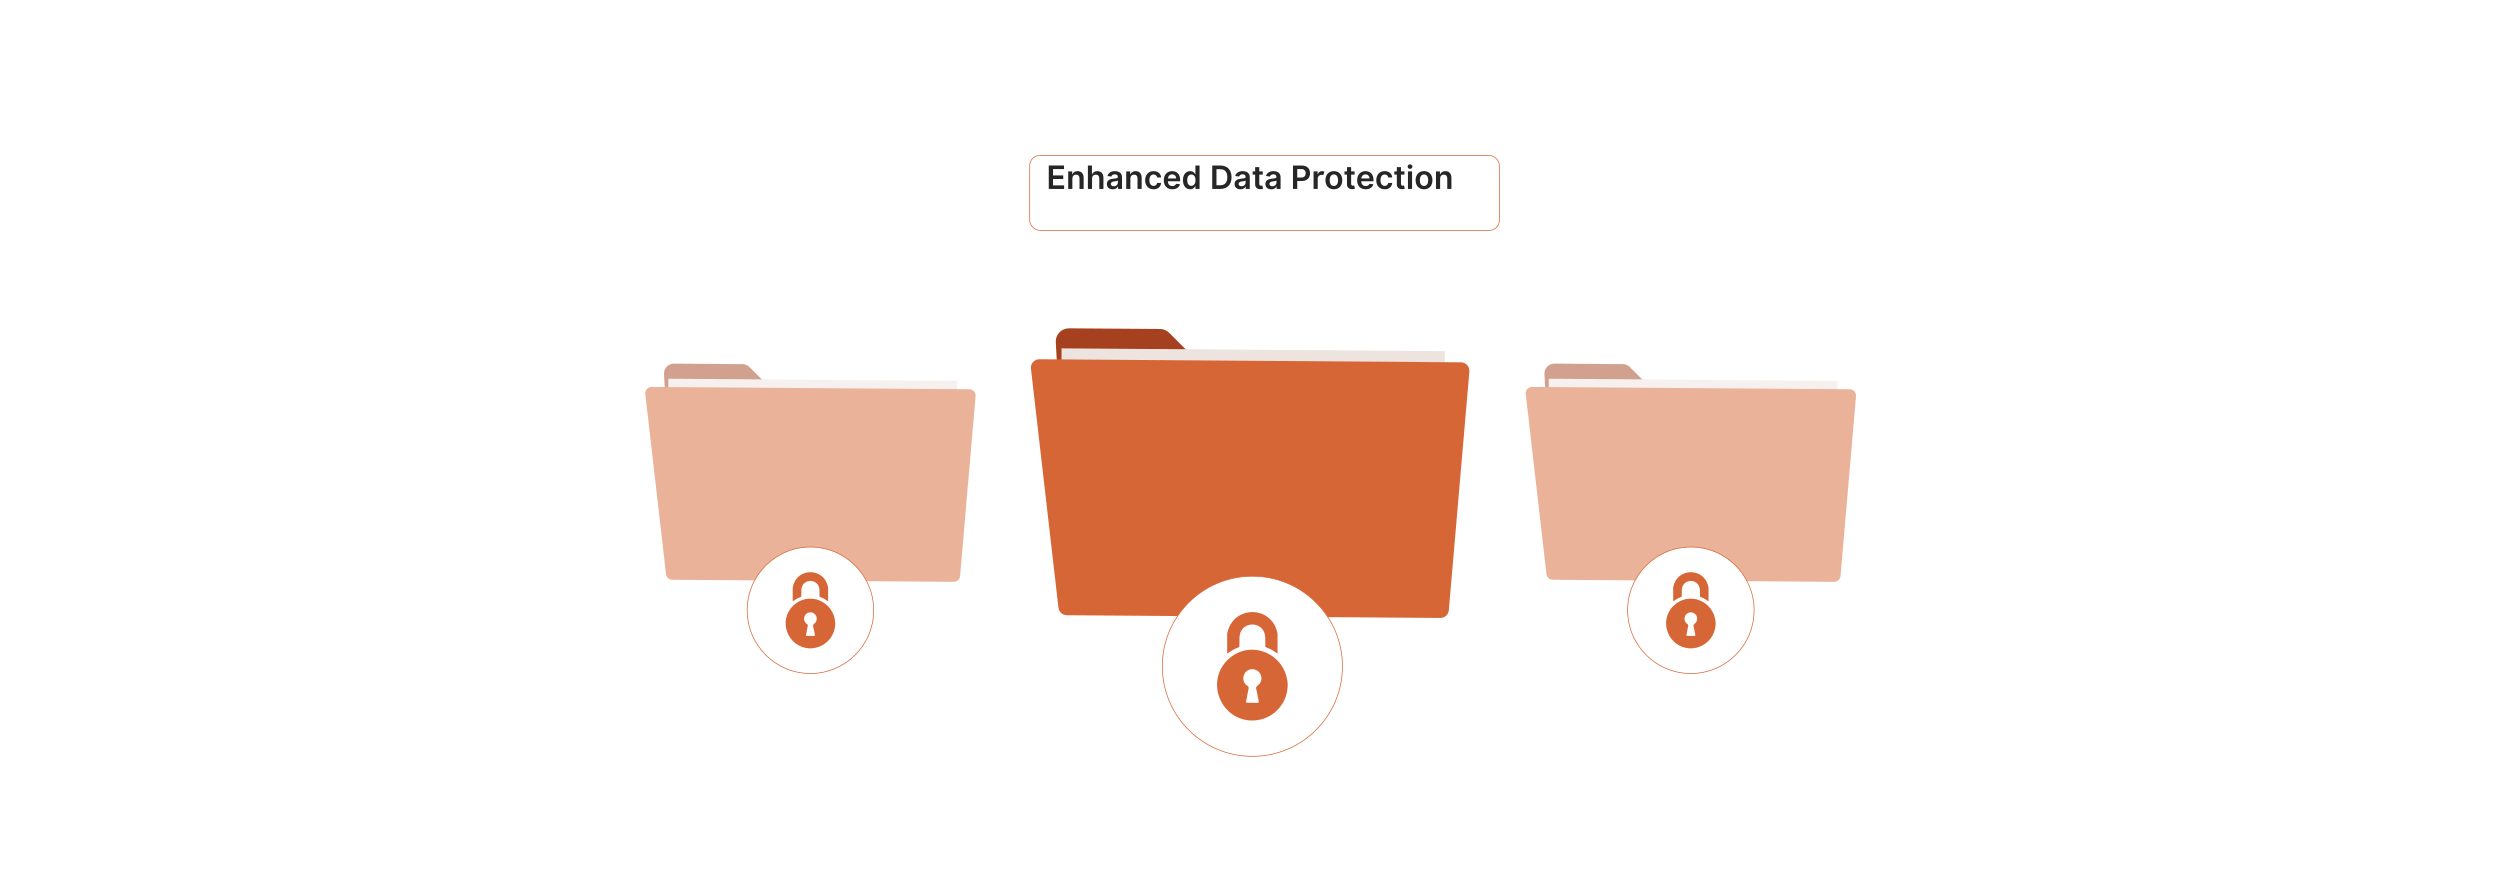 <?xml version="1.0" encoding="UTF-8"?>
<svg id="Layer_1" data-name="Layer 1" xmlns="http://www.w3.org/2000/svg" xmlns:xlink="http://www.w3.org/1999/xlink" viewBox="0 0 860 300">
  <defs>
    <filter id="drop-shadow-1" x="323.72" y="23.28" width="222.24" height="86.4" filterUnits="userSpaceOnUse">
      <feOffset dx="5" dy="5"/>
      <feGaussianBlur result="blur" stdDeviation="10"/>
      <feFlood flood-color="#212121" flood-opacity=".07"/>
      <feComposite in2="blur" operator="in"/>
      <feComposite in="SourceGraphic"/>
    </filter>
  </defs>
  <rect y="0" width="860" height="300" fill="#fff"/>
  <g>
    <rect x="349.216" y="48.482" width="161.568" height="25.772" rx="3.455" ry="3.455" fill="#fff" filter="url(#drop-shadow-1)" stroke="#d76636" stroke-miterlimit="10" stroke-width=".25"/>
    <g>
      <path d="M360.78,56.934h5.244v1.224h-3.783v2.189h3.512v1.225h-3.512v2.201h3.814v1.224h-5.275v-8.062Z" fill="#262626"/>
      <path d="M368.889,64.997h-1.425v-6.047h1.362v1.027h.071c.276-.673.898-1.106,1.803-1.106,1.248,0,2.075.827,2.071,2.275v3.85h-1.425v-3.63c0-.807-.441-1.291-1.177-1.291-.752,0-1.28.504-1.28,1.378v3.543Z" fill="#262626"/>
      <path d="M375.66,64.997h-1.425v-8.062h1.394v3.043h.071c.279-.685.87-1.106,1.799-1.106,1.256,0,2.083.815,2.083,2.275v3.85h-1.425v-3.63c0-.815-.441-1.291-1.189-1.291-.764,0-1.307.504-1.307,1.378v3.543Z" fill="#262626"/>
      <path d="M380.758,63.3c0-1.362,1.122-1.712,2.295-1.838,1.067-.114,1.496-.134,1.496-.543v-.023c0-.595-.362-.933-1.023-.933-.697,0-1.098.354-1.24.768l-1.331-.189c.315-1.102,1.292-1.669,2.563-1.669,1.153,0,2.457.48,2.457,2.079v4.047h-1.37v-.831h-.047c-.26.508-.827.953-1.775.953-1.153,0-2.023-.63-2.023-1.819ZM384.553,62.828v-.713c-.185.15-.933.244-1.307.295-.638.09-1.114.319-1.114.866,0,.523.425.795,1.02.795.858,0,1.401-.571,1.401-1.244Z" fill="#262626"/>
      <path d="M388.847,64.997h-1.425v-6.047h1.362v1.027h.071c.276-.673.898-1.106,1.803-1.106,1.248,0,2.075.827,2.071,2.275v3.85h-1.425v-3.63c0-.807-.441-1.291-1.177-1.291-.752,0-1.28.504-1.28,1.378v3.543Z" fill="#262626"/>
      <path d="M393.933,61.997c0-1.846,1.118-3.126,2.89-3.126,1.477,0,2.5.862,2.599,2.173h-1.362c-.11-.583-.531-1.023-1.216-1.023-.878,0-1.465.732-1.465,1.953,0,1.236.575,1.98,1.465,1.98.626,0,1.094-.374,1.216-1.023h1.362c-.102,1.284-1.071,2.185-2.591,2.185-1.807,0-2.897-1.288-2.897-3.118Z" fill="#262626"/>
      <path d="M400.345,62.009c0-1.866,1.13-3.138,2.862-3.138,1.488,0,2.764.933,2.764,3.055v.437h-4.212c.012,1.036.622,1.642,1.543,1.642.614,0,1.087-.268,1.28-.779l1.331.149c-.252,1.051-1.22,1.74-2.63,1.74-1.823,0-2.937-1.208-2.937-3.106ZM404.604,61.402c-.008-.823-.559-1.421-1.378-1.421-.85,0-1.421.65-1.464,1.421h2.842Z" fill="#262626"/>
      <path d="M406.938,61.981c0-2.016,1.098-3.11,2.496-3.11,1.067,0,1.512.642,1.728,1.079h.059v-3.016h1.429v8.062h-1.401v-.953h-.086c-.225.441-.693,1.059-1.732,1.059-1.425,0-2.492-1.13-2.492-3.122ZM411.249,61.973c0-1.173-.504-1.933-1.421-1.933-.949,0-1.437.807-1.437,1.933,0,1.134.496,1.96,1.437,1.96.909,0,1.421-.787,1.421-1.96Z" fill="#262626"/>
      <path d="M417.006,64.997v-8.062h2.787c2.401,0,3.858,1.512,3.858,4.023,0,2.519-1.456,4.039-3.913,4.039h-2.732ZM419.667,63.733c1.681,0,2.535-.921,2.535-2.775,0-1.846-.854-2.76-2.492-2.76h-1.244v5.535h1.201Z" fill="#262626"/>
      <path d="M424.704,63.3c0-1.362,1.122-1.712,2.295-1.838,1.066-.114,1.496-.134,1.496-.543v-.023c0-.595-.362-.933-1.023-.933-.697,0-1.098.354-1.24.768l-1.331-.189c.315-1.102,1.292-1.669,2.563-1.669,1.153,0,2.457.48,2.457,2.079v4.047h-1.37v-.831h-.047c-.26.508-.827.953-1.775.953-1.153,0-2.023-.63-2.023-1.819ZM428.498,62.828v-.713c-.185.15-.933.244-1.307.295-.638.09-1.114.319-1.114.866,0,.523.425.795,1.02.795.858,0,1.401-.571,1.401-1.244Z" fill="#262626"/>
      <path d="M434.387,60.052h-1.192v3.126c0,.575.287.701.645.701.177,0,.339-.035.417-.055l.24,1.114c-.153.051-.433.13-.839.142-1.07.032-1.897-.527-1.889-1.665v-3.362h-.859v-1.102h.859v-1.449h1.425v1.449h1.192v1.102Z" fill="#262626"/>
      <path d="M435.304,63.3c0-1.362,1.121-1.712,2.295-1.838,1.066-.114,1.496-.134,1.496-.543v-.023c0-.595-.362-.933-1.023-.933-.697,0-1.099.354-1.24.768l-1.331-.189c.315-1.102,1.291-1.669,2.562-1.669,1.154,0,2.457.48,2.457,2.079v4.047h-1.37v-.831h-.047c-.26.508-.827.953-1.775.953-1.154,0-2.023-.63-2.023-1.819ZM439.099,62.828v-.713c-.185.15-.934.244-1.308.295-.638.09-1.114.319-1.114.866,0,.523.426.795,1.02.795.857,0,1.401-.571,1.401-1.244Z" fill="#262626"/>
      <path d="M444.787,56.934h3.023c1.855,0,2.843,1.13,2.843,2.669,0,1.551-1,2.669-2.862,2.669h-1.543v2.724h-1.461v-8.062ZM447.595,61.072c1.086,0,1.57-.61,1.57-1.469,0-.858-.484-1.449-1.578-1.449h-1.339v2.917h1.347Z" fill="#262626"/>
      <path d="M451.87,58.95h1.382v1.008h.062c.221-.701.796-1.094,1.492-1.094.327,0,.599.086.811.22l-.441,1.181c-.153-.071-.331-.126-.562-.126-.744,0-1.319.539-1.319,1.303v3.555h-1.425v-6.047Z" fill="#262626"/>
      <path d="M455.952,61.997c0-1.873,1.126-3.126,2.897-3.126s2.897,1.252,2.897,3.126c0,1.87-1.126,3.118-2.897,3.118s-2.897-1.248-2.897-3.118ZM460.302,61.993c0-1.106-.48-1.992-1.444-1.992-.981,0-1.461.886-1.461,1.992s.48,1.98,1.461,1.98c.964,0,1.444-.874,1.444-1.98Z" fill="#262626"/>
      <path d="M465.982,60.052h-1.193v3.126c0,.575.288.701.645.701.178,0,.339-.035.418-.055l.24,1.114c-.154.051-.434.13-.839.142-1.07.032-1.897-.527-1.89-1.665v-3.362h-.858v-1.102h.858v-1.449h1.425v1.449h1.193v1.102Z" fill="#262626"/>
      <path d="M466.859,62.009c0-1.866,1.13-3.138,2.861-3.138,1.488,0,2.764.933,2.764,3.055v.437h-4.212c.012,1.036.622,1.642,1.543,1.642.614,0,1.087-.268,1.279-.779l1.331.149c-.252,1.051-1.221,1.74-2.63,1.74-1.822,0-2.937-1.208-2.937-3.106ZM471.119,61.402c-.008-.823-.56-1.421-1.378-1.421-.851,0-1.422.65-1.465,1.421h2.843Z" fill="#262626"/>
      <path d="M473.44,61.997c0-1.846,1.118-3.126,2.89-3.126,1.476,0,2.5.862,2.598,2.173h-1.361c-.11-.583-.532-1.023-1.217-1.023-.878,0-1.465.732-1.465,1.953,0,1.236.575,1.98,1.465,1.98.626,0,1.095-.374,1.217-1.023h1.361c-.102,1.284-1.07,2.185-2.59,2.185-1.808,0-2.897-1.288-2.897-3.118Z" fill="#262626"/>
      <path d="M483.132,60.052h-1.193v3.126c0,.575.288.701.645.701.178,0,.339-.035.418-.055l.24,1.114c-.154.051-.434.13-.839.142-1.071.032-1.897-.527-1.89-1.665v-3.362h-.858v-1.102h.858v-1.449h1.425v1.449h1.193v1.102Z" fill="#262626"/>
      <path d="M484.222,57.32c0-.429.37-.775.827-.775.452,0,.822.346.822.775,0,.425-.37.771-.822.771-.457,0-.827-.346-.827-.771ZM484.332,58.95h1.425v6.047h-1.425v-6.047Z" fill="#262626"/>
      <path d="M486.967,61.997c0-1.873,1.126-3.126,2.897-3.126s2.897,1.252,2.897,3.126c0,1.87-1.126,3.118-2.897,3.118s-2.897-1.248-2.897-3.118ZM491.316,61.993c0-1.106-.48-1.992-1.444-1.992-.981,0-1.461.886-1.461,1.992s.48,1.98,1.461,1.98c.964,0,1.444-.874,1.444-1.98Z" fill="#262626"/>
      <path d="M495.402,64.997h-1.425v-6.047h1.362v1.027h.07c.275-.673.897-1.106,1.803-1.106,1.248,0,2.075.827,2.071,2.275v3.85h-1.425v-3.63c0-.807-.441-1.291-1.178-1.291-.752,0-1.279.504-1.279,1.378v3.543Z" fill="#262626"/>
    </g>
  </g>
  <g>
    <g>
      <path d="M363.192,117.714l3.645,67.06c.13,2.389,2.095,4.264,4.488,4.282l120.67.884c2.501.018,4.542-1.994,4.561-4.495l.382-52.199c.018-2.512-2.011-4.558-4.523-4.561l-74.215-.066c-1.199-.001-2.349-.478-3.197-1.325l-12.805-12.799c-.841-.841-1.979-1.317-3.168-1.325l-31.285-.229c-2.61-.019-4.696,2.167-4.554,4.773Z" fill="#a5411e"/>
      <rect x="364.892" y="120.313" width="131.85" height="78.788" transform="translate(1.181 -3.151) rotate(.42)" fill="#ede3df"/>
      <path d="M354.643,126.824l9.464,82.233c.168,1.461,1.4,2.567,2.871,2.578l128.493.941c1.519.011,2.792-1.148,2.922-2.662l7.071-82.112c.146-1.692-1.181-3.148-2.879-3.161l-145.028-1.062c-1.748-.013-3.114,1.507-2.914,3.244Z" fill="#d76636"/>
    </g>
    <g opacity=".5">
      <path d="M531.288,128.684l2.746,50.521c.098,1.8,1.579,3.213,3.381,3.226l90.909.666c1.884.014,3.422-1.502,3.436-3.386l.288-39.325c.014-1.892-1.515-3.434-3.408-3.436l-55.911-.05c-.903-.001-1.77-.36-2.408-.999l-9.647-9.643c-.633-.633-1.491-.992-2.386-.998l-23.57-.173c-1.966-.015-3.538,1.633-3.431,3.596Z" fill="#a5411e"/>
      <rect x="532.57" y="130.642" width="99.332" height="59.356" transform="translate(1.19 -4.26) rotate(.42)" fill="#ede3df"/>
      <path d="M524.848,135.547l7.13,61.952c.127,1.101,1.055,1.934,2.163,1.942l96.802.709c1.145.008,2.103-.865,2.201-2.005l5.327-61.86c.11-1.274-.89-2.372-2.169-2.381l-109.26-.8c-1.317-.01-2.346,1.136-2.195,2.444Z" fill="#d76636"/>
    </g>
    <g opacity=".5">
      <path d="M228.419,128.684l2.746,50.521c.098,1.8,1.579,3.213,3.381,3.226l90.909.666c1.884.014,3.422-1.502,3.436-3.386l.288-39.325c.014-1.892-1.515-3.434-3.408-3.436l-55.911-.05c-.903-.001-1.77-.36-2.408-.999l-9.647-9.643c-.633-.633-1.491-.992-2.386-.998l-23.57-.173c-1.966-.015-3.538,1.633-3.431,3.596Z" fill="#a5411e"/>
      <rect x="229.701" y="130.642" width="99.332" height="59.356" transform="translate(1.182 -2.042) rotate(.42)" fill="#ede3df"/>
      <path d="M221.979,135.547l7.13,61.952c.127,1.101,1.055,1.934,2.163,1.942l96.802.709c1.145.008,2.103-.865,2.201-2.005l5.327-61.86c.11-1.274-.89-2.372-2.169-2.381l-109.26-.8c-1.317-.01-2.346,1.136-2.195,2.444Z" fill="#d76636"/>
    </g>
    <g>
      <circle cx="430.817" cy="229.199" r="30.985" fill="#fff" stroke="#d76636" stroke-miterlimit="10" stroke-width=".25"/>
      <g>
        <path d="M442.968,235.383v.656l-.251,2.044c-.937,4.728-4.716,8.53-9.43,9.508l-1.75.253c-.482-.023-.976.032-1.456,0-10.517-.694-15.348-13.689-7.61-20.986,7.712-7.274,19.94-1.946,20.497,8.527ZM430.355,230.228c-2.521.324-3.554,3.575-1.732,5.34.335.324.865.467.933,1.034l-.929,4.863.176.262,3.861.067c.294-.079.376-.335.33-.615l-.93-4.576c.209-.715.946-.909,1.355-1.558,1.448-2.302-.389-5.158-3.064-4.815Z" fill="#d76636"/>
        <path d="M439.473,224.818l-2.208-1.397-1.981-.859c-.177-2.166.43-4.395-1.088-6.197-1.732-2.056-5.041-2.055-6.773,0-1.514,1.797-.911,4.037-1.088,6.197l-1.981.859-2.208,1.397v-6.667c0-.762.691-2.524,1.08-3.218,3.271-5.849,11.899-5.848,15.169,0,.389.695,1.08,2.456,1.08,3.218v6.667Z" fill="#d76636"/>
      </g>
    </g>
    <g>
      <circle cx="581.657" cy="209.933" r="21.756" fill="#fff" stroke="#d76636" stroke-miterlimit="10" stroke-width=".25"/>
      <g>
        <path d="M590.188,214.274v.46l-.176,1.435c-.658,3.32-3.311,5.989-6.621,6.676l-1.229.177c-.338-.016-.685.022-1.022,0-7.385-.488-10.776-9.612-5.343-14.736,5.415-5.107,14.001-1.367,14.392,5.987ZM581.332,210.655c-1.77.227-2.495,2.51-1.216,3.749.235.228.607.328.655.726l-.652,3.414.124.184,2.711.047c.207-.055.264-.235.231-.432l-.653-3.213c.147-.502.664-.638.952-1.094,1.017-1.616-.273-3.622-2.151-3.381Z" fill="#d76636"/>
        <path d="M587.735,206.856l-1.55-.981-1.391-.603c-.124-1.521.302-3.086-.764-4.351-1.216-1.443-3.539-1.443-4.756,0-1.063,1.262-.639,2.834-.764,4.351l-1.391.603-1.55.981v-4.681c0-.535.485-1.772.758-2.26,2.297-4.107,8.354-4.106,10.651,0,.273.488.758,1.725.758,2.26v4.681Z" fill="#d76636"/>
      </g>
    </g>
    <g>
      <circle cx="278.788" cy="209.933" r="21.756" fill="#fff" stroke="#d76636" stroke-miterlimit="10" stroke-width=".25"/>
      <g>
        <path d="M287.32,214.274v.46l-.176,1.435c-.658,3.32-3.311,5.989-6.621,6.676l-1.229.177c-.338-.016-.685.022-1.022,0-7.385-.488-10.776-9.612-5.343-14.736,5.415-5.107,14.001-1.367,14.392,5.987ZM278.463,210.655c-1.77.227-2.495,2.51-1.216,3.749.235.228.607.328.655.726l-.652,3.414.124.184,2.711.047c.207-.055.264-.235.231-.432l-.653-3.213c.147-.502.664-.638.952-1.094,1.017-1.616-.273-3.622-2.151-3.381Z" fill="#d76636"/>
        <path d="M284.866,206.856l-1.55-.981-1.391-.603c-.124-1.521.302-3.086-.764-4.351-1.216-1.443-3.539-1.443-4.756,0-1.063,1.262-.639,2.834-.764,4.351l-1.391.603-1.55.981v-4.681c0-.535.485-1.772.758-2.26,2.297-4.107,8.354-4.106,10.651,0,.273.488.758,1.725.758,2.26v4.681Z" fill="#d76636"/>
      </g>
    </g>
  </g>
</svg>